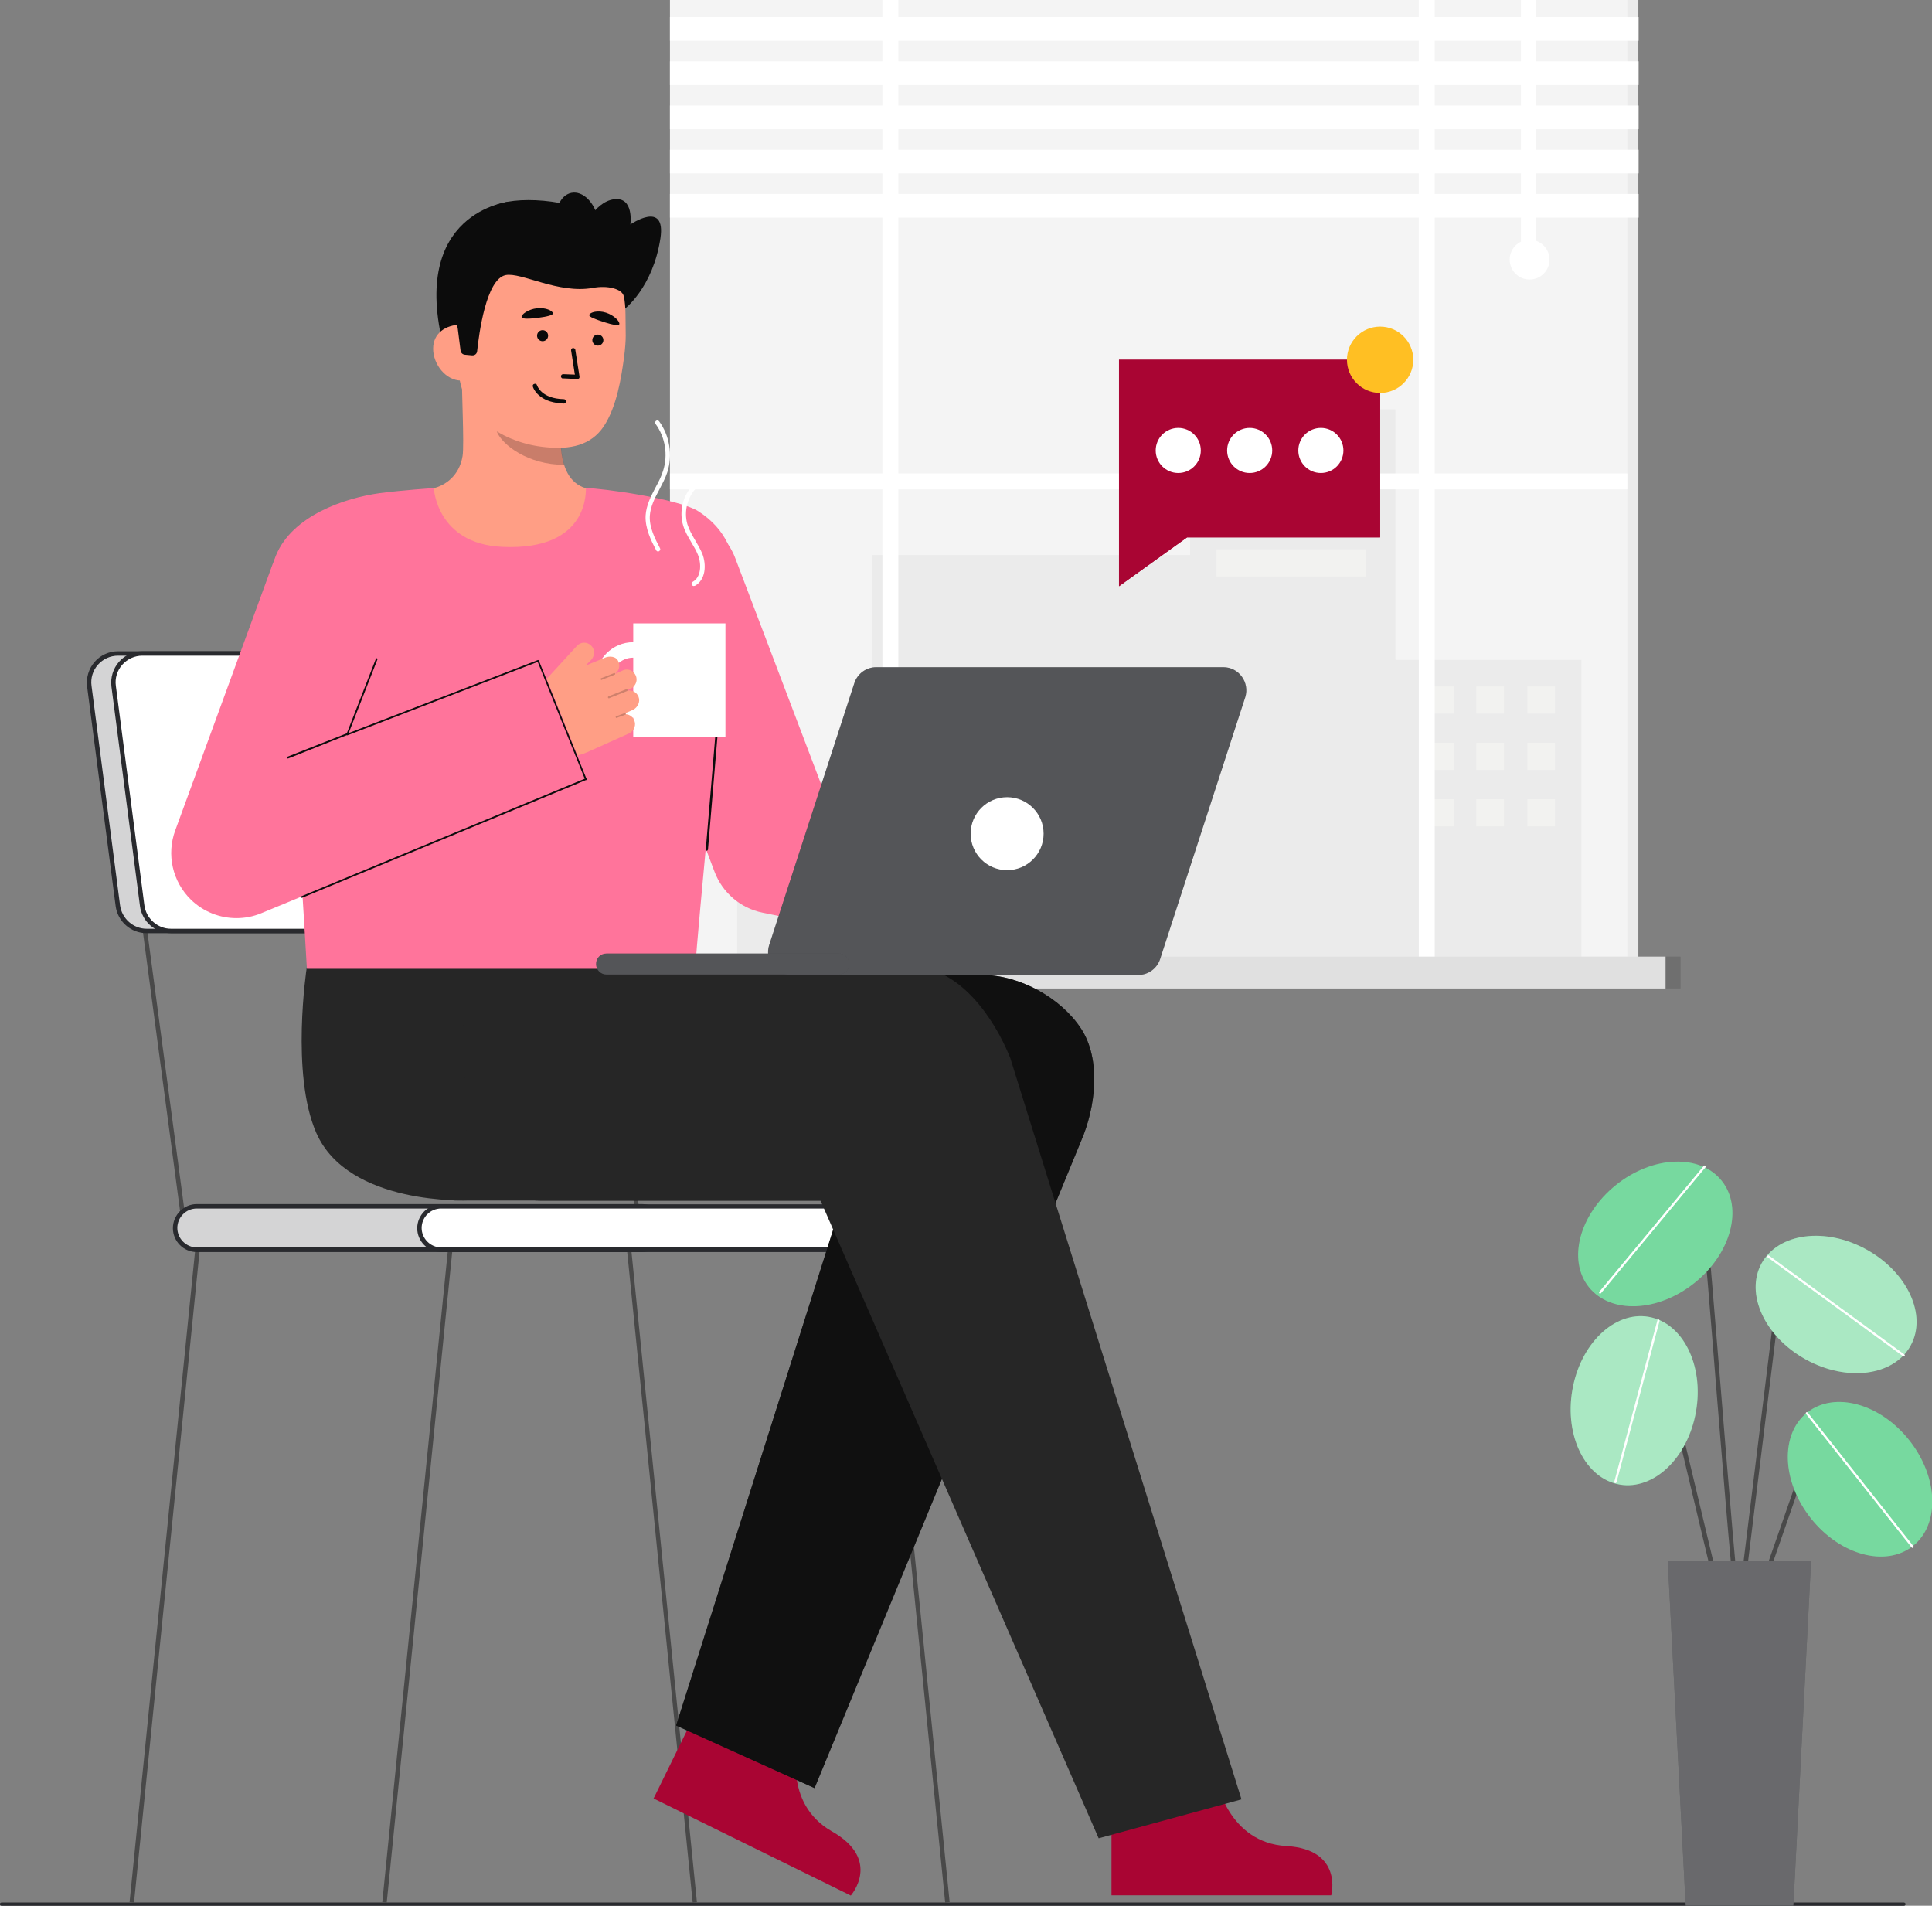 <?xml version="1.0" encoding="utf-8"?>
<!-- Generator: Adobe Illustrator 23.1.0, SVG Export Plug-In . SVG Version: 6.00 Build 0)  -->
<svg version="1.1" id="Layer_2" xmlns="http://www.w3.org/2000/svg" xmlns:xlink="http://www.w3.org/1999/xlink" x="0px" y="0px"
	 viewBox="0 0 873.8 861.8" style="enable-background:new 0 0 873.8 861.8;" xml:space="preserve">
<rect x="0" y="0" width="873.8" height="861.8" fill="#808080" stroke="none"/>
<style type="text/css">
	.st0{fill:#F4F4F4;}
	.st1{opacity:5.000000e-02;fill:#292A2E;enable-background:new    ;}
	.st2{opacity:0.34;fill:#FFFFFA;enable-background:new    ;}
	.st3{fill:#FFFFFF;}
	.st4{opacity:0.1;fill:#292A2E;enable-background:new    ;}
	.st5{fill:#A90533;}
	.st6{fill:#FFBF23;}
	.st7{fill:#292A2E;}
	.st8{opacity:0.65;}
	.st9{fill:#494949;}
	.st10{opacity:0.8;fill:#FFFFFF;enable-background:new    ;}
	.st11{fill:#FF9E85;}
	.st12{opacity:0.22;fill:#0C0C0C;enable-background:new    ;}
	.st13{fill:#0C0C0C;}
	.st14{fill:#0A0A0A;}
	.st15{fill:#262626;}
	.st16{opacity:0.8;fill:#0A0A0A;enable-background:new    ;}
	.st17{fill:#FF749B;}
	.st18{opacity:0.2;fill:#FFFFFF;enable-background:new    ;}
	.st19{opacity:0.2;fill:#0C0C0C;enable-background:new    ;}
	.st20{fill:#55D087;}
	.st21{opacity:0.5;fill:#FFFFFF;enable-background:new    ;}
	.st22{opacity:0.3;fill:#FFFFFF;enable-background:new    ;}
</style>
<g id="Layer_2-2">
	<g>
		<g>
			<rect id="c_3_c" x="303" y="0" class="st0" width="433.1" height="433.1"/>
			<rect id="c_3_c-2" x="736" y="0" class="st0" width="5" height="433.1"/>
			<rect id="c_3_c-3" x="736" y="0" class="st1" width="5" height="433.1"/>
			<polygon id="c_3_c-4" class="st1" points="631.1,298.4 631.1,185.1 538.3,185.1 538.3,251 394.5,251 394.5,367.5 333.4,367.5 
				333.4,433.1 394.5,433.1 406.3,433.1 715.2,433.1 715.2,298.4 			"/>
			<g id="c_3_wh">
				<rect id="c_3_wh-2" x="550.2" y="197.4" class="st2" width="67.6" height="12.3"/>
				<rect id="c_3_wh-3" x="550.2" y="222.9" class="st2" width="67.6" height="12.3"/>
				<rect id="c_3_wh-4" x="550.2" y="248.4" class="st2" width="67.6" height="12.3"/>
			</g>
			<g id="c_3_wh-5">
				<rect id="c_3_wh-6" x="690.8" y="310.4" class="st2" width="12.5" height="12.3"/>
				<rect id="c_3_wh-7" x="690.8" y="335.9" class="st2" width="12.5" height="12.3"/>
				<rect id="c_3_wh-8" x="690.8" y="361.4" class="st2" width="12.5" height="12.3"/>
				<rect id="c_3_wh-9" x="667.7" y="310.4" class="st2" width="12.5" height="12.3"/>
				<rect id="c_3_wh-10" x="667.7" y="335.9" class="st2" width="12.5" height="12.3"/>
				<rect id="c_3_wh-11" x="667.7" y="361.4" class="st2" width="12.5" height="12.3"/>
				<rect id="c_3_wh-12" x="645.3" y="310.4" class="st2" width="12.5" height="12.3"/>
				<rect id="c_3_wh-13" x="645.3" y="335.9" class="st2" width="12.5" height="12.3"/>
				<rect id="c_3_wh-14" x="645.3" y="361.4" class="st2" width="12.5" height="12.3"/>
			</g>
			<polygon class="st3" points="736,214.1 648.9,214.1 648.9,0 641.7,0 641.7,214.1 406.3,214.1 406.3,0 399.1,0 399.1,214.1 
				303,214.1 303,221.3 399.1,221.3 399.1,433.1 406.3,433.1 406.3,221.3 641.7,221.3 641.7,433.1 648.9,433.1 648.9,221.3 
				736,221.3 			"/>
			<rect id="c_3_c-5" x="285.7" y="432.6" class="st0" width="467.6" height="14.4"/>
			<rect id="c_3_c-6" x="285.7" y="432.6" class="st4" width="467.6" height="14.4"/>
			<rect id="c_3_c-7" x="753.3" y="432.6" class="st4" width="6.8" height="14.4"/>
			<rect id="c_3_c-8" x="753.3" y="432.6" class="st4" width="6.8" height="14.4"/>
			<g>
				<rect x="303" y="7.7" class="st3" width="438.1" height="10.7"/>
				<rect x="303" y="27.7" class="st3" width="438.1" height="10.7"/>
				<rect x="303" y="47.7" class="st3" width="438.1" height="10.7"/>
				<rect x="303" y="67.7" class="st3" width="438.1" height="10.7"/>
				<rect x="303" y="87.7" class="st3" width="438.1" height="10.7"/>
			</g>
			<rect x="687.9" y="0" class="st3" width="6.6" height="110.5"/>
			<circle class="st3" cx="691.8" cy="117.4" r="9"/>
		</g>
		<polygon class="st5" points="506.1,265.1 506.1,162.7 624.2,162.7 624.2,243 536.9,243 		"/>
		<polygon class="st5" points="506.1,265.1 506.1,162.7 624.2,162.7 624.2,243 536.9,243 		"/>
		<g>
			<circle class="st3" cx="532.9" cy="203.7" r="10.2"/>
			<circle class="st3" cx="565.2" cy="203.7" r="10.2"/>
			<circle class="st3" cx="597.4" cy="203.7" r="10.2"/>
		</g>
		<circle class="st6" cx="624.2" cy="162.7" r="15"/>
		<g>
			<path class="st7" d="M861.1,861.8H0.7c-0.4,0-0.7-0.3-0.7-0.7s0.3-0.7,0.7-0.7h860.4c0.4,0,0.7,0.3,0.7,0.7
				S861.5,861.8,861.1,861.8L861.1,861.8z"/>
			<g class="st8">
				<path class="st7" d="M861.1,861.8H0.7c-0.4,0-0.7-0.3-0.7-0.7s0.3-0.7,0.7-0.7h860.4c0.4,0,0.7,0.3,0.7,0.7
					S861.5,861.8,861.1,861.8L861.1,861.8z"/>
			</g>
		</g>
		<g>
			<polygon class="st9" points="60.6,860.5 58.6,860.2 89.3,555.1 91.3,555.5 			"/>
			<polygon class="st9" points="174.9,860.5 172.9,860.2 203.6,555.1 205.6,555.5 			"/>
			<g>
				<polygon class="st9" points="427.5,860.5 429.5,860.2 398.8,555.1 396.9,555.5 				"/>
				<polygon class="st9" points="313.3,860.5 315.2,860.2 284.5,555.1 282.6,555.5 				"/>
			</g>
			
				<rect x="279.5" y="420.4" transform="matrix(0.991 -0.132 0.132 0.991 -62.139 41.419)" class="st9" width="2" height="135.5"/>
			
				<rect x="73.7" y="420.4" transform="matrix(0.991 -0.132 0.132 0.991 -63.949 14.179)" class="st9" width="2" height="135.5"/>
			<g>
				<path class="st7" d="M89,545.5h201.3c5.4,0,9.8,4.4,9.8,9.8v0c0,5.4-4.4,9.8-9.8,9.8H89c-5.4,0-9.8-4.4-9.8-9.8v0
					C79.1,549.9,83.6,545.5,89,545.5z"/>
				<path class="st10" d="M89,545.5h201.3c5.4,0,9.8,4.4,9.8,9.8v0c0,5.4-4.4,9.8-9.8,9.8H89c-5.4,0-9.8-4.4-9.8-9.8v0
					C79.1,549.9,83.6,545.5,89,545.5z"/>
				<path class="st7" d="M290.3,566.2H89c-6,0-10.8-4.9-10.8-10.8S83,544.5,89,544.5h201.3c6,0,10.8,4.9,10.8,10.8
					S296.3,566.2,290.3,566.2L290.3,566.2z M89,546.5c-4.9,0-8.8,4-8.8,8.8s4,8.8,8.8,8.8h201.3c4.9,0,8.8-4,8.8-8.8s-4-8.8-8.8-8.8
					H89L89,546.5z"/>
			</g>
			<g>
				<path class="st3" d="M199.5,545.5h201.3c5.4,0,9.8,4.4,9.8,9.8v0c0,5.4-4.4,9.8-9.8,9.8H199.5c-5.4,0-9.8-4.4-9.8-9.8v0
					C189.6,549.9,194,545.5,199.5,545.5z"/>
				<path class="st7" d="M400.8,566.2H199.5c-6,0-10.8-4.9-10.8-10.8s4.9-10.8,10.8-10.8h201.3c6,0,10.8,4.9,10.8,10.8
					S406.8,566.2,400.8,566.2z M199.5,546.5c-4.9,0-8.8,4-8.8,8.8s4,8.8,8.8,8.8h201.3c4.9,0,8.8-4,8.8-8.8s-4-8.8-8.8-8.8H199.5z"
					/>
			</g>
			<g>
				<path class="st7" d="M261.5,421H66.3c-6.6,0-12.2-4.9-13-11.4l-12.9-99.2c-1-7.9,5.1-14.8,13-14.8h195.2c6.6,0,12.2,4.9,13,11.4
					l12.9,99.2C275.6,414,269.4,421,261.5,421L261.5,421z"/>
				<path class="st10" d="M261.5,421H66.3c-6.6,0-12.2-4.9-13-11.4l-12.9-99.2c-1-7.9,5.1-14.8,13-14.8h195.2
					c6.6,0,12.2,4.9,13,11.4l12.9,99.2C275.6,414,269.4,421,261.5,421L261.5,421z"/>
				<path class="st7" d="M261.5,422H66.3c-7.1,0-13.1-5.3-14-12.3l-12.9-99.2c-0.5-4,0.7-8.1,3.4-11.2s6.6-4.8,10.6-4.8h195.2
					c7.1,0,13.1,5.3,14,12.3l12.9,99.2c0.5,4-0.7,8.1-3.4,11.2S265.6,422,261.5,422L261.5,422z M53.4,296.5c-3.5,0-6.8,1.5-9.1,4.1
					c-2.3,2.6-3.4,6.1-2.9,9.6l12.9,99.2c0.8,6,6,10.6,12,10.6h195.2c3.5,0,6.8-1.5,9.1-4.1c2.3-2.6,3.4-6.1,2.9-9.6l-12.9-99.2
					c-0.8-6-6-10.6-12-10.6L53.4,296.5L53.4,296.5z"/>
			</g>
			<g>
				<path class="st3" d="M272.6,421H77.3c-6.6,0-12.2-4.9-13-11.4l-12.9-99.2c-1-7.9,5.1-14.8,13-14.8h195.2c6.6,0,12.2,4.9,13,11.4
					l12.9,99.2C286.6,414,280.5,421,272.6,421z"/>
				<path class="st7" d="M272.6,422H77.3c-7.1,0-13.1-5.3-14-12.3l-12.9-99.2c-0.5-4,0.7-8.1,3.4-11.2s6.6-4.8,10.6-4.8h195.2
					c7.1,0,13.1,5.3,14,12.3l12.9,99.2c0.5,4-0.7,8.1-3.4,11.2S276.6,422,272.6,422L272.6,422z M64.4,296.5c-3.5,0-6.8,1.5-9.1,4.1
					c-2.3,2.6-3.4,6.1-2.9,9.6l12.9,99.2c0.8,6,6,10.6,12,10.6h195.2c3.5,0,6.8-1.5,9.1-4.1c2.3-2.6,3.4-6.1,2.9-9.6l-12.9-99.2
					c-0.8-6-6-10.6-12-10.6H64.4z"/>
			</g>
		</g>
		<g>
			<path class="st5" d="M550.3,805.5c0,0,5.4,27.8,31.4,29.3s20.4,22.3,20.4,22.3h-99.4v-49.7L550.3,805.5L550.3,805.5z"/>
			<path class="st5" d="M361.1,788c0,0-7.5,27.3,15.2,40.2c22.7,12.9,8.5,29,8.5,29l-89.2-43.9l21.9-44.6L361.1,788L361.1,788z"/>
			<g>
				<path id="sk" class="st11" d="M273.4,222.9c-0.2,0-2.4,36.8-45.2,33.6c-29.6-2.2-40.2-33.6-40.9-33.6c3.2-0.7,7.1-1.7,8.7-2.1
					c5.2-1.2,11.7-5.5,13.2-14.5c0.9-5.2-0.6-31.9-0.2-37.2l45.5,10.1c-0.6,11.2-5.1,37,10.5,41.6
					C267.7,221.6,270.5,222.3,273.4,222.9L273.4,222.9z"/>
				<path id="sh" class="st12" d="M255.2,210.2c-0.6-2.1-1-3.8-1.4-7.1c-0.6-5.7-0.3-11,0.3-16.4c-9.2-1.2-18-5.1-25.1-11
					c-0.8,3.1-5.5,16.7-4.2,19.7C227.2,201.1,238.7,210.2,255.2,210.2L255.2,210.2z"/>
				<g>
					<path class="st13" d="M282.3,139.9c0,0,13-9.7,16.4-32.2c2.6-17.4-13.6-6.2-13.6-6.2s1.8-12.6-7.4-11.4
						c-9.2,1.2-14.4,14.4-14.4,14.4"/>
					<path class="st13" d="M230.3,91.2c0,0-45.5,4.5-29.5,66.3l4,0.3l8.2,0.6"/>
					<path class="st11" d="M246.6,202.2c-17.9-1.7-39.3-13.2-39.4-37.6l-0.1-22c-0.1-24.3,12.6-44.2,35.5-44.3l0,0
						c22.9-0.1,40.2,19.5,40.3,43.9l0.1,9.7c0,2-0.2,5.6-0.8,10c-1.2,8.7-3.2,22-9.2,31C267.2,201.4,258,203.4,246.6,202.2
						L246.6,202.2z"/>
					<g>
						<g>
							<circle id="e1_eye" class="st14" cx="270.4" cy="153.8" r="2.5"/>
							<g id="e1_n">
								<path class="st14" d="M254.6,171.2c-0.5-0.1-0.9-0.5-0.9-1c0-0.6,0.5-1,1-1l5.3,0.2l-1.7-10.9c-0.1-0.5,0.3-1.1,0.8-1.1
									c0.5-0.1,1.1,0.3,1.1,0.8l1.9,12.1c0,0.3,0,0.6-0.2,0.8s-0.5,0.3-0.8,0.3l-6.5-0.3C254.7,171.2,254.7,171.2,254.6,171.2
									L254.6,171.2z"/>
							</g>
							<g id="e1_m">
								<path class="st14" d="M251.9,182.2c-9-1.3-10.9-7.1-10.9-7.4c-0.2-0.5,0.1-1.1,0.7-1.2c0.5-0.2,1.1,0.1,1.2,0.7
									c0.1,0.2,2,6,12.1,6.2c0.6,0,1,0.5,1,1c0,0.6-0.5,1-1,1C253.8,182.4,252.8,182.3,251.9,182.2L251.9,182.2z"/>
							</g>
							<path id="e1_eb" class="st14" d="M250.1,141.7c0.1,0.8-2.7,1.5-6.6,2s-7.4,0.7-7.6-0.3c-0.2-1.2,3.1-3.6,7-4
								S249.9,140.5,250.1,141.7L250.1,141.7z"/>
							<circle id="e1_eye-2" class="st14" cx="245.4" cy="151.8" r="2.5"/>
						</g>
						<path id="e1_eb-2" class="st14" d="M280.1,146.6c-0.2,0.8-3.1,0.3-6.8-0.9s-7.1-2.4-6.8-3.3c0.4-1.2,3.9-2.2,7.6-1
							S280.4,145.4,280.1,146.6L280.1,146.6z"/>
					</g>
					<path class="st11" d="M208.6,172.1c-7,0-12.7-7.4-12.7-14.4c0-7,5.6-10.8,12.6-10.9l3.6,4.6l2.5,20.6L208.6,172.1L208.6,172.1z
						"/>
					<path class="st13" d="M213.5,160.7c1.2,0.1,2.2-0.7,2.3-1.9c0.8-7.5,4-32.6,12.9-34.4c7-1.4,23.8,8.6,39.4,5.8
						c6.8-1.3,13.3,0.5,14,3.7c0.3,1.3,4.6-17.1-6-31.1c-8.4-11.2-36.3-14.5-49-11c-35.2,9.8-20.1,56.5-20.1,56.5l1.3,10.2
						c0.1,1,0.9,1.8,1.9,1.9L213.5,160.7L213.5,160.7z"/>
					
						<ellipse transform="matrix(0.98 -0.197 0.197 0.98 -14.772 53.513)" class="st13" cx="261.3" cy="100.9" rx="9.5" ry="14"/>
				</g>
			</g>
			<g>
				<path class="st15" d="M305.8,780.3l75.2-237.4H244.7c-27.4,0-38.8-23.2-38.8-50.6c0-27.4,26.9-51.4,54.3-51.4h184.1
					c16.7,0,35.4,10.2,44.6,24.2c9.2,14,6.7,35.6,0,51L368.4,808.6"/>
				<path class="st16" d="M305.8,780.3l75.2-237.4H244.7c-27.4,0-38.8-23.2-38.8-50.6c0-27.4,26.9-51.4,54.3-51.4h184.1
					c16.7,0,35.4,10.2,44.6,24.2c9.2,14,6.7,35.6,0,51L368.4,808.6"/>
				<path class="st15" d="M496.9,831.3L371.1,542.9l-165.2,0c-38.7-3-56.4-24.3-55.9-51.6c0.6-27,14.3-53.8,41.2-53.8h222.7
					c19.9,0.4,35.6,22.4,43,40.9l104.6,335.3"/>
				<path class="st15" d="M138.7,437.8c0,0-7.3,47.8,4.3,74.4c14.5,33.2,68.9,30.6,68.9,30.6l-3.1-105.4L138.7,437.8L138.7,437.8z"
					/>
			</g>
			<path class="st17" d="M461.5,436.9l-116.7-24.2c-9.9-2-18-9-21.6-18.4l-45.9-121c-5.8-15.2,1.9-32.3,17.1-38.1
				c15.3-5.8,32.3,1.9,38.1,17.1l40.2,105.8L473.5,379C473.5,379,463.6,437.3,461.5,436.9L461.5,436.9z"/>
			<path class="st17" d="M326.6,304c-1.3,15.8-10.9,114.6-12.2,134.1H138.8c-1-17.6-5.5-94.5-9.4-128.9c-3.7-32.8-8.8-47.8-4.6-58
				c7.4-18,31-26,47-28.2c9.8-1.3,24.4-2.3,24.4-2.3s1.2,25.2,30.9,26.6c40.4,1.9,37.7-26.6,37.9-26.6c6.5,0,42.1,4.8,51,10.6
				c12.6,8.2,16.3,19.4,16.4,29.6C332.7,272.8,328.1,286,326.6,304L326.6,304z"/>
			<path class="st13" d="M319.7,384.7C319.6,384.7,319.6,384.7,319.7,384.7c-0.3,0-0.5-0.3-0.5-0.5l4.6-54.8c0-0.3,0.3-0.5,0.5-0.5
				c0.3,0,0.5,0.3,0.5,0.5l-4.6,54.8C320.1,384.5,319.9,384.7,319.7,384.7L319.7,384.7z"/>
			<g>
				<path class="st7" d="M347.9,427.3l38.5-118.4c1.4-4.3,5.4-7.2,9.9-7.2h157c7,0,12,6.9,9.9,13.6l-38.5,118.4
					c-1.4,4.3-5.4,7.2-9.9,7.2h-157C350.7,440.8,345.7,434,347.9,427.3z"/>
				<path class="st18" d="M347.9,427.3l38.5-118.4c1.4-4.3,5.4-7.2,9.9-7.2h157c7,0,12,6.9,9.9,13.6l-38.5,118.4
					c-1.4,4.3-5.4,7.2-9.9,7.2h-157C350.7,440.8,345.7,434,347.9,427.3z"/>
				<path class="st7" d="M274.3,431.2h105.1c2.6,0,4.7,2.1,4.7,4.7v0.1c0,2.6-2.1,4.7-4.7,4.7H274.3c-2.6,0-4.7-2.1-4.7-4.7V436
					C269.5,433.3,271.6,431.2,274.3,431.2z"/>
				<path class="st18" d="M274.3,431.2h105.1c2.6,0,4.7,2.1,4.7,4.7v0.1c0,2.6-2.1,4.7-4.7,4.7H274.3c-2.6,0-4.7-2.1-4.7-4.7V436
					C269.5,433.3,271.6,431.2,274.3,431.2z"/>
				<circle class="st3" cx="455.5" cy="377" r="16.5"/>
			</g>
			<g>
				<rect x="286.4" y="281.9" class="st3" width="41.7" height="51.2"/>
				<path class="st3" d="M286.4,324.6c-9.4,0-17.1-7.7-17.1-17.1s7.7-17.1,17.1-17.1s17.1,7.7,17.1,17.1S295.8,324.6,286.4,324.6z
					 M286.4,297.4c-5.6,0-10.1,4.5-10.1,10.1s4.5,10.1,10.1,10.1s10.1-4.5,10.1-10.1S292,297.4,286.4,297.4z"/>
			</g>
			<g id="ha">
				<path class="st11" d="M288.8,315.1c-0.8-2.1-3-3.2-5.1-2.8c0,0,0-0.1,0-0.2l1.4-0.6c2-0.9,3.2-3.1,2.7-5.2
					c-0.7-2.9-3.7-4.3-6.2-3.1l-3.3,1.5c0,0,0,0,0,0c0,0,0,0,0-0.1c1.6-1.2,2.3-3.5,1.4-5.4c-0.9-2.5-4.2-2.7-6.3-1.7l-8.6,3.5
					l2.6-2.6c1.6-1.8,1.8-4.7,0-6.4c-1.8-1.9-4.8-1.8-6.5,0.1l-30.7,33.5l10.5,10.1c6.7,6.4,16.6,8.2,25,4.4l18.7-8.4
					c2-0.9,3.2-3.1,2.7-5.2c-0.5-2.1-2.2-3.4-4-3.5c0-0.1,0-0.1,0-0.2c-0.1-0.1-0.2-0.2-0.3-0.3l3.5-1.5
					C288.4,319.9,289.7,317.4,288.8,315.1L288.8,315.1z"/>
				<path id="sh-2" class="st19" d="M272.1,307.5c-0.2,0-0.3-0.1-0.4-0.3c-0.1-0.2,0-0.5,0.2-0.5l5.8-2.3c0.2-0.1,0.5,0,0.5,0.2
					c0.1,0.2,0,0.5-0.2,0.5l-5.8,2.3C272.2,307.5,272.2,307.5,272.1,307.5L272.1,307.5z"/>
				<path id="sh-3" class="st19" d="M275.4,315.8c-0.2,0-0.3-0.1-0.4-0.3c-0.1-0.2,0-0.5,0.2-0.6l8-3.2c0.2-0.1,0.5,0,0.6,0.2
					c0.1,0.2,0,0.5-0.2,0.6l-8,3.2C275.5,315.8,275.4,315.8,275.4,315.8L275.4,315.8z"/>
				<path id="sh-4" class="st19" d="M278.9,324.7c-0.2,0-0.3-0.1-0.4-0.3c-0.1-0.2,0-0.5,0.2-0.5l3.8-1.4c0.2-0.1,0.5,0,0.5,0.2
					c0.1,0.2,0,0.5-0.2,0.5l-3.8,1.4C279,324.7,278.9,324.7,278.9,324.7z"/>
			</g>
			<g>
				<path class="st3" d="M297.7,249.4c-0.4,0-0.7-0.2-0.9-0.5c-2.3-4.4-5.1-10-4.8-15.8c0.3-4.6,2.4-8.7,4.5-12.7
					c1.3-2.4,2.6-4.9,3.4-7.5c2.3-7.1,1-15.2-3.4-21.2c-0.3-0.4-0.2-1.1,0.2-1.4c0.4-0.3,1.1-0.2,1.4,0.2c4.8,6.5,6.2,15.4,3.7,23.1
					c-0.9,2.7-2.3,5.3-3.6,7.8c-2.1,3.9-4,7.7-4.3,11.8c-0.3,5.3,2.3,10.3,4.6,14.7c0.3,0.5,0.1,1.1-0.4,1.3
					C298,249.3,297.9,249.4,297.7,249.4L297.7,249.4z"/>
				<path class="st3" d="M313.8,265c-0.4,0-0.7-0.2-0.9-0.5c-0.3-0.5-0.1-1.1,0.4-1.4c3.7-2,4.1-7.7,2.4-12.1c-0.8-2-1.9-3.9-3-5.7
					c-1.4-2.4-2.9-4.9-3.7-7.6c-2-6.5-0.1-14,4.8-18.7c0.4-0.4,1-0.4,1.4,0c0.4,0.4,0.4,1,0,1.4c-4.3,4.2-6,10.9-4.3,16.7
					c0.8,2.5,2.1,4.8,3.5,7.2c1.1,1.9,2.3,3.9,3.2,6c2,5.1,1.6,11.9-3.3,14.6C314.1,264.9,313.9,265,313.8,265L313.8,265z"/>
			</g>
			<path class="st17" d="M265.4,352.1l-147.3,60.9c-3.6,1.5-7.4,2.2-11.2,2.2c-7.5,0-14.9-2.9-20.5-8.3c-8.4-8.2-11.2-20.5-7.1-31.5
				l43.9-120c5.7-15.3,21.7-24.1,37-18.4c15.3,5.7,23.1,22.7,17.4,38l-20,56.8l86.3-33.3"/>
			<path class="st13" d="M265,352.7c-0.2,0-0.3-0.1-0.4-0.2l-21.4-53.2l-86,33.2c-0.1,0.1-0.3,0-0.4-0.1c-0.1-0.1-0.1-0.3-0.1-0.4
				l13.3-34.1c0.1-0.2,0.3-0.3,0.5-0.2c0.2,0.1,0.3,0.3,0.2,0.5l-13,33.3l85.5-33c0.2-0.1,0.4,0,0.5,0.2l21.6,53.6
				c0.1,0.2,0,0.4-0.2,0.5C265.1,352.7,265.1,352.7,265,352.7L265,352.7z"/>
			<path class="st13" d="M130.2,343c-0.2,0-0.3-0.1-0.4-0.3c-0.1-0.2,0-0.4,0.2-0.5l26.9-10.6c0.2-0.1,0.4,0,0.5,0.2s0,0.4-0.2,0.5
				L130.3,343C130.3,343,130.2,343,130.2,343L130.2,343z"/>
			<path class="st13" d="M136.5,406c-0.2,0-0.3-0.1-0.4-0.2c-0.1-0.2,0-0.4,0.2-0.5l128.5-53.3c0.2-0.1,0.4,0,0.5,0.2
				c0.1,0.2,0,0.4-0.2,0.5l-128.5,53.3C136.6,406,136.5,406,136.5,406L136.5,406z"/>
		</g>
		<g>
			<path class="st9" d="M786.7,730.6c-0.3,0-0.5-0.1-0.7-0.3c-1.4-1.4-3.7-27.3-9.9-104.2c-2.5-31.5-4.9-61.2-6.7-79.3
				c-0.1-1.3-0.6-1.4-0.8-1.5c-2.4-0.7-9.7,5-13.7,10c-0.3,0.4-1,0.5-1.4,0.1c-0.4-0.3-0.5-1-0.1-1.4c2.7-3.3,11.4-12,15.8-10.7
				c0.9,0.3,2,1,2.2,3.2c1.7,18.1,4.1,47.8,6.7,79.3c3.8,46.8,8,99.8,9.4,103.1c0.3,0.4,0.2,0.9-0.1,1.3
				C787.2,730.5,787,730.6,786.7,730.6L786.7,730.6z"/>
			
				<ellipse transform="matrix(0.78 -0.625 0.625 0.78 -184.276 591.102)" class="st20" cx="749.1" cy="557.8" rx="38.5" ry="28.4"/>
			
				<ellipse transform="matrix(0.78 -0.625 0.625 0.78 -184.276 591.102)" class="st18" cx="749.1" cy="557.8" rx="38.5" ry="28.4"/>
			<path class="st3" d="M723.7,585c-0.1,0-0.2,0-0.3-0.1c-0.2-0.2-0.2-0.5-0.1-0.7l47.3-57c0.2-0.2,0.5-0.2,0.7-0.1
				c0.2,0.2,0.2,0.5,0.1,0.7l-47.3,57C724,584.9,723.9,585,723.7,585L723.7,585z"/>
			<path class="st9" d="M797,718.4c-0.1,0-0.2,0-0.3-0.1c-0.5-0.2-0.8-0.8-0.6-1.3l17.8-51.1c1.1-3.1,3.6-5.4,6.7-6.1
				c3.2-0.8,6.4,0.1,8.8,2.4l9.4,9c0.4,0.4,0.4,1,0,1.4s-1,0.4-1.4,0l-9.4-9c-1.9-1.8-4.4-2.5-6.9-1.9c-2.5,0.6-4.5,2.4-5.3,4.8
				L798,717.7C797.8,718.1,797.4,718.4,797,718.4L797,718.4z"/>
			
				<ellipse transform="matrix(0.784 -0.621 0.621 0.784 -233.799 666.532)" class="st20" cx="841.1" cy="669.3" rx="28.4" ry="38.5"/>
			<path class="st9" d="M778.6,727.4c-0.5,0-0.9-0.3-1-0.8L747.9,602c-0.4-1.8-1.7-3.1-3.5-3.5c-1.8-0.4-3.5,0.1-4.7,1.5l-9.2,10.6
				c-0.4,0.4-1,0.5-1.4,0.1s-0.5-1-0.1-1.4l9.2-10.6c1.7-1.9,4.2-2.7,6.7-2.1c2.5,0.6,4.4,2.5,5,5l29.8,124.6
				c0.1,0.5-0.2,1.1-0.7,1.2C778.8,727.4,778.7,727.4,778.6,727.4L778.6,727.4z"/>
			
				<ellipse transform="matrix(0.17 -0.985 0.985 0.17 -10.541 1254.341)" class="st20" cx="739.7" cy="633.4" rx="38.5" ry="28.4"/>
			<path class="st9" d="M786.7,730.6c0,0-0.1,0-0.1,0c-0.5-0.1-0.9-0.6-0.9-1.1l19-154.6c0.4-3.5,2.8-6.3,6.1-7.3
				c3.4-1,6.9,0,9.2,2.6l21.8,24.6c0.4,0.4,0.3,1-0.1,1.4c-0.4,0.4-1,0.3-1.4-0.1l-21.8-24.6c-1.8-2-4.5-2.8-7.1-2
				c-2.6,0.8-4.4,3-4.7,5.7l-19,154.6C787.6,730.3,787.2,730.6,786.7,730.6L786.7,730.6z"/>
			
				<ellipse transform="matrix(0.484 -0.875 0.875 0.484 -87.692 1031.076)" class="st20" cx="830.5" cy="589.9" rx="28.4" ry="38.5"/>
			
				<ellipse transform="matrix(0.784 -0.621 0.621 0.784 -233.799 666.532)" class="st18" cx="841.1" cy="669.3" rx="28.4" ry="38.5"/>
			
				<ellipse transform="matrix(0.17 -0.985 0.985 0.17 -10.541 1254.341)" class="st21" cx="739.7" cy="633.4" rx="38.5" ry="28.4"/>
			
				<ellipse transform="matrix(0.484 -0.875 0.875 0.484 -87.692 1031.076)" class="st21" cx="830.5" cy="589.9" rx="28.4" ry="38.5"/>
			<polygon class="st7" points="811.1,861.8 762.4,861.8 754.3,706 819.1,706 			"/>
			<polygon class="st22" points="811.1,861.8 762.4,861.8 754.3,706 819.1,706 			"/>
			<path class="st3" d="M865,700c-0.1,0-0.3-0.1-0.4-0.2l-47.8-60.4c-0.2-0.2-0.1-0.5,0.1-0.7c0.2-0.2,0.5-0.1,0.7,0.1l47.8,60.4
				c0.2,0.2,0.1,0.5-0.1,0.7C865.2,700,865.1,700,865,700L865,700z"/>
			<path class="st3" d="M861,613.4c-0.1,0-0.2,0-0.3-0.1l-61.2-44.7c-0.2-0.2-0.3-0.5-0.1-0.7c0.2-0.2,0.5-0.3,0.7-0.1l61.2,44.7
				c0.2,0.2,0.3,0.5,0.1,0.7C861.3,613.3,861.1,613.4,861,613.4L861,613.4z"/>
			<path class="st3" d="M730.6,670.7c0,0-0.1,0-0.1,0c-0.3-0.1-0.4-0.3-0.4-0.6l19.5-73c0.1-0.3,0.3-0.4,0.6-0.4
				c0.3,0.1,0.4,0.3,0.4,0.6l-19.5,73C731,670.6,730.8,670.7,730.6,670.7L730.6,670.7z"/>
		</g>
	</g>
</g>
</svg>
